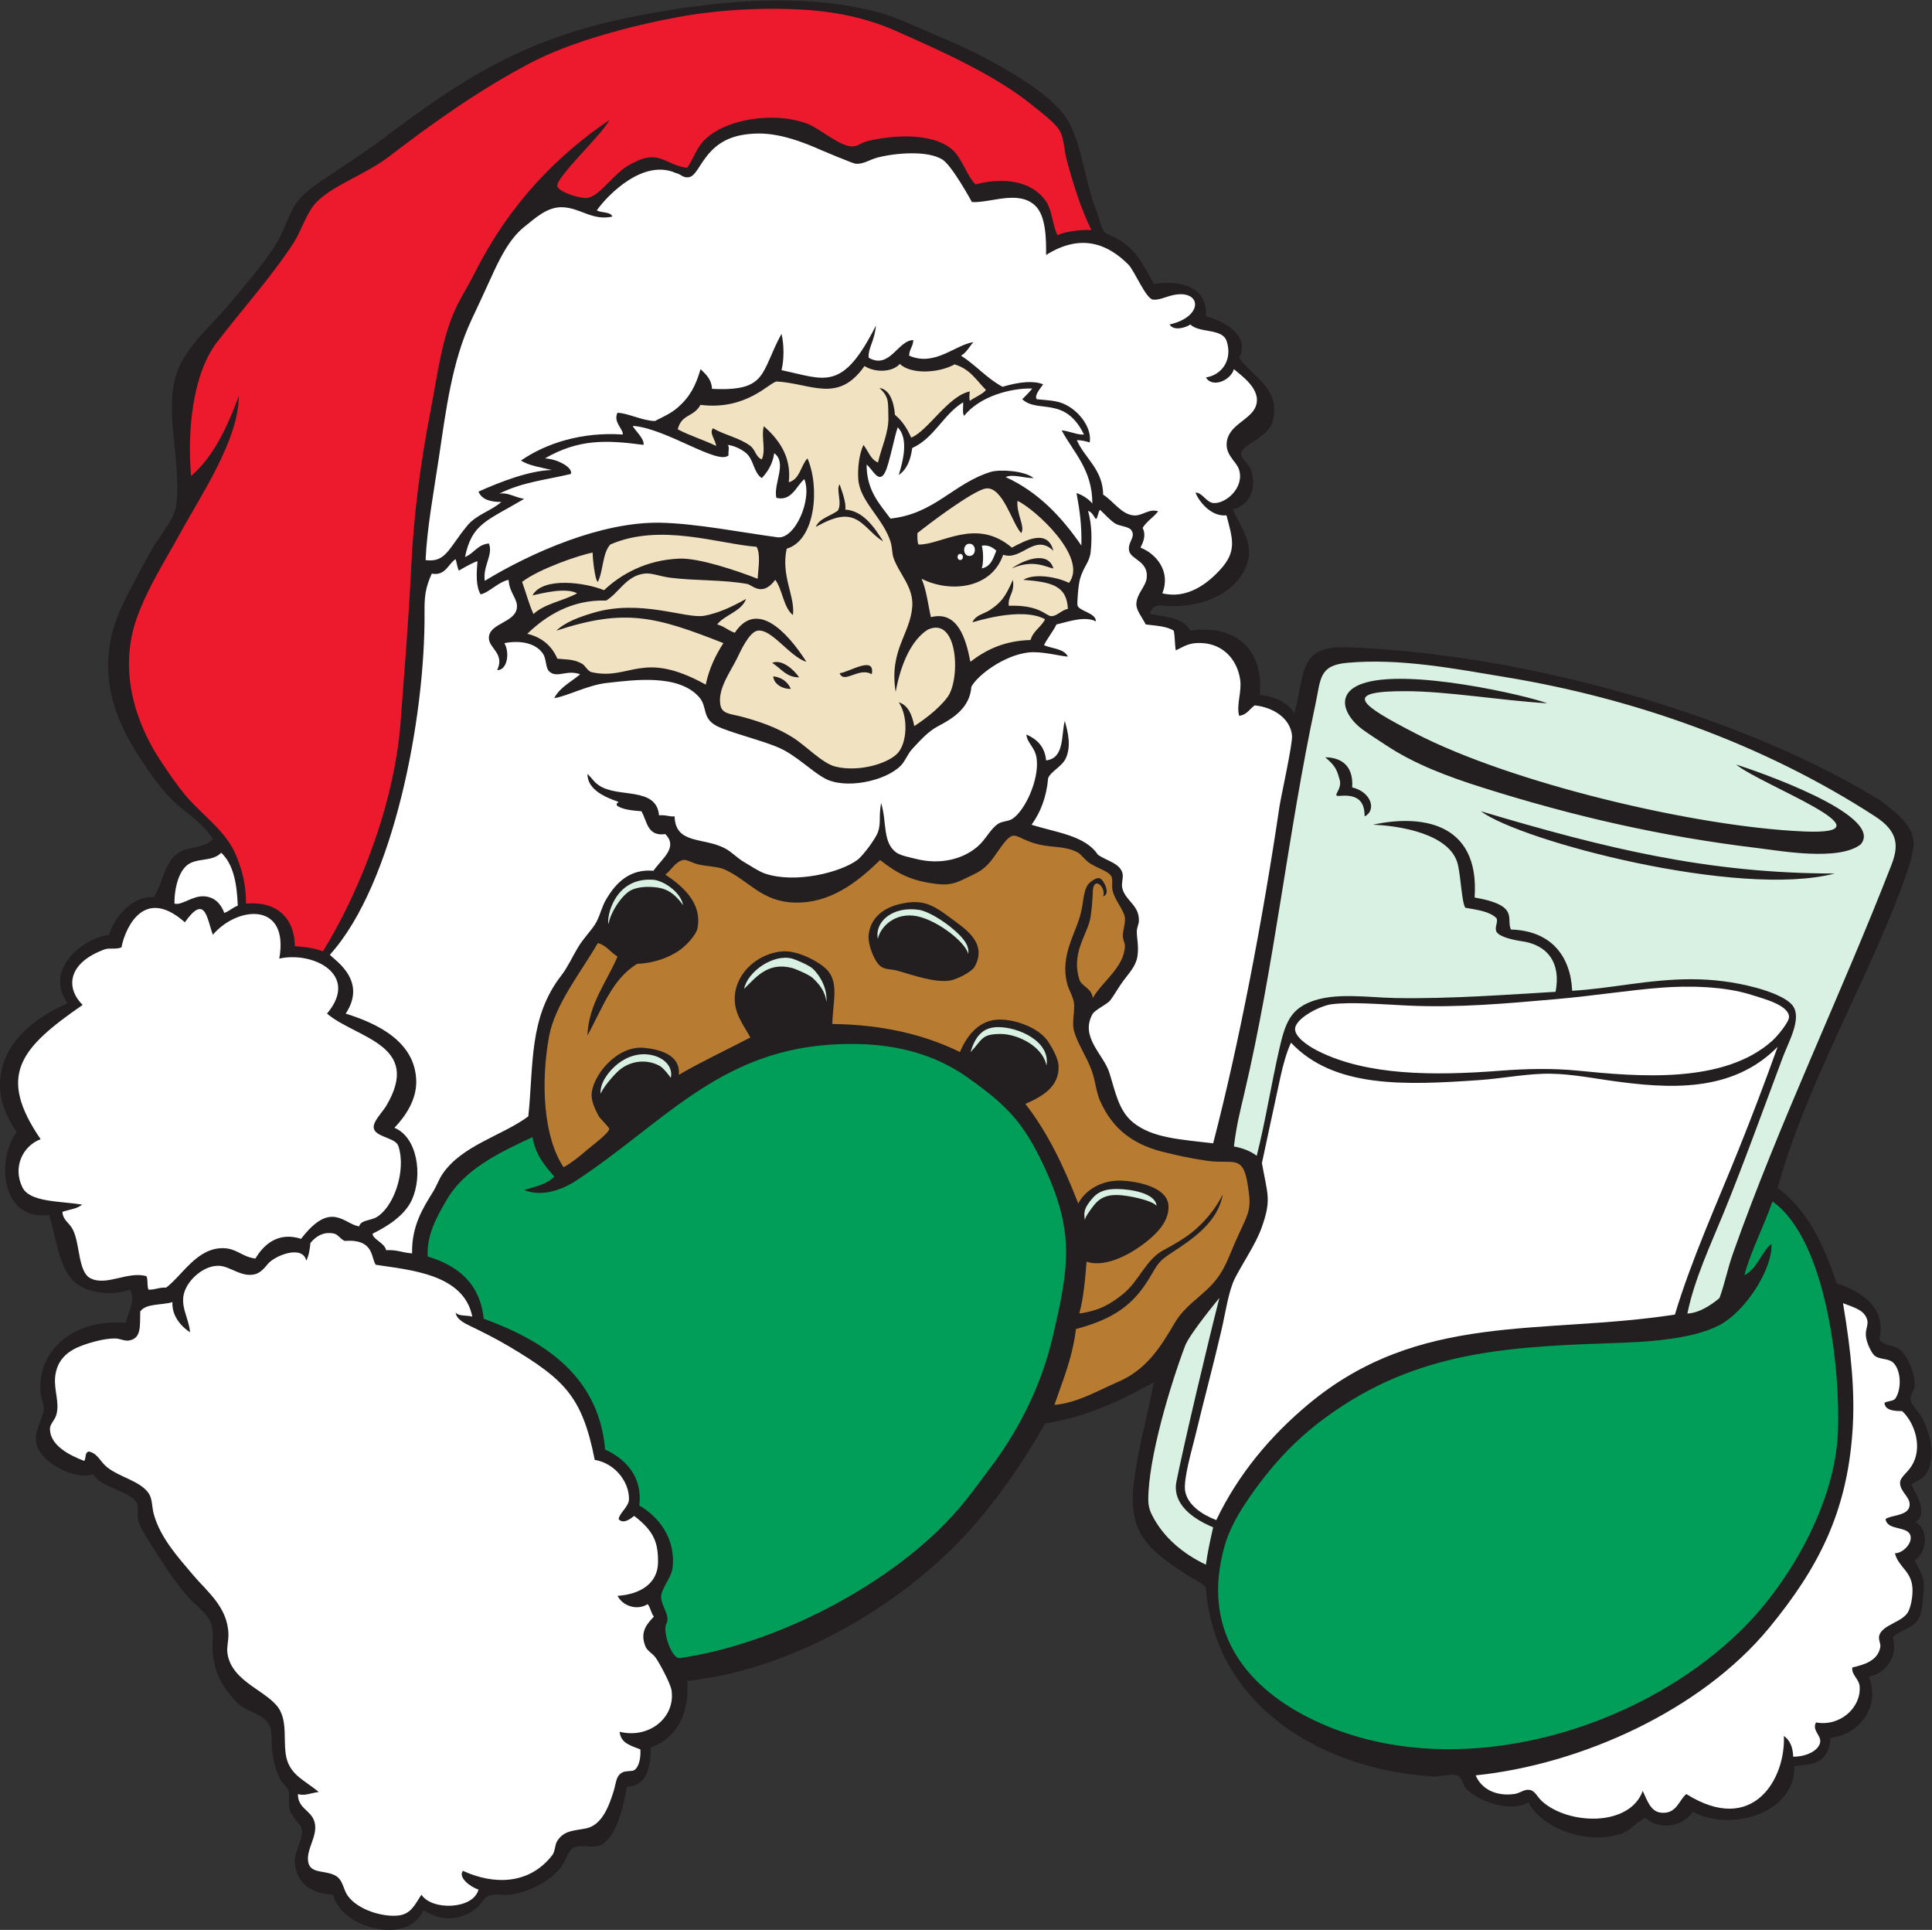 <?xml version="1.0" encoding="UTF-8" standalone="no"?>
<svg
   xmlns:dc="http://purl.org/dc/elements/1.1/"
   xmlns:cc="http://creativecommons.org/ns#"
   xmlns:rdf="http://www.w3.org/1999/02/22-rdf-syntax-ns#"
   xmlns:svg="http://www.w3.org/2000/svg"
   xmlns="http://www.w3.org/2000/svg"
   viewBox="0 0 734.253 733.333"
   height="733.333"
   width="734.253"
   xml:space="preserve"
   id="svg2"
   version="1.1"><rect x="0" y="0" width="734.253" height="733.333" fill="#333333" stroke="none"/><defs
     id="defs6" /><g
     transform="matrix(1.333,0,0,-1.333,0,733.333)"
     id="g10"><g
       transform="scale(0.1)"
       id="g12"><path
         id="path14"
         style="fill:#231f20;fill-opacity:1;fill-rule:evenodd;stroke:none"
         d="m 5488.27,1295.47 c 35.94,49.33 11.92,122.16 -5.93,159.76 -9.88,20.82 -33.73,41.89 -35.49,56.2 -1.6,13.06 11.13,28.15 11.83,38.46 2.28,33.56 -18.54,84.21 -41.41,103.55 -16.68,14.09 -46.94,10.86 -59.16,29.58 20.82,93.48 -52.4,137.05 -121.31,159.75 -36.92,110.01 -83.88,210 -168.62,272.18 78.08,286.49 252.21,583.49 355,860.89 14.51,39.13 34.88,97.21 32.54,127.21 -4.05,52.34 -63.23,92.14 -97.61,118.34 -404.7,247.64 -1026.65,418.95 -1523.59,434.89 -136.04,4.36 -113.29,-84.13 -144.96,-189.34 -15.56,33.12 -61.42,50.52 -97.63,53.26 11.58,136.1 -74.9,201.42 -198.21,183.41 -18.41,35.84 -68.82,39.65 -115.38,47.33 5.79,22.85 19.9,26.14 37.34,24.29 82.09,-8.68 190.21,18.07 231.87,99.97 37.2,73.09 -12.37,123.23 -32.54,174.55 47.63,9.75 70.9,61.62 50.3,115.37 -4.77,12.43 -29.14,30.66 -26.63,44.38 5.2,28.32 81.63,43.79 91.7,97.63 17.08,91.19 -58.51,117.92 -97.61,174.55 33.17,61.97 -41.64,104.57 -94.67,118.34 6.58,85.12 -76.03,103.69 -147.92,91.7 -44.53,79.51 -58.9,111.22 -138.81,145.34 -12.29,11.76 -14.89,36.21 -23.91,58.8 -38.43,96.18 -44.46,221.57 -100.6,286.96 -52.82,61.54 -146.9,115.16 -224.82,156.79 -40.27,21.52 -92.31,44.14 -142,65.09 -48.33,20.36 -97.72,44.98 -147.93,59.16 -227.89,64.37 -502.79,31.55 -715.93,-11.83 -296.47,-60.35 -471.04,-169.23 -704.09,-346.14 -36.51,-27.7 -81.82,-56.65 -124.258,-85.79 -43.406,-29.8 -91.488,-57.33 -118.34,-91.71 -23.484,-30.07 -33.429,-67.63 -50.293,-100.59 -31.926,-62.39 -96.66,-134.64 -142.008,-189.33 -51.621,-62.28 -119.476,-119 -147.918,-186.38 -46.097,-109.23 7.313,-254.69 -5.914,-384.59 -4.14,-40.64 -34.058,-75.77 -56.211,-109.46 -19.468,-29.62 -36.929,-63.76 -53.253,-94.68 -33.524,-63.47 -73.004,-130.66 -82.836,-212.99 -17.129,-143.57 49.433,-253.79 106.504,-337.27 27.667,-40.46 55.628,-77.45 88.761,-106.5 33.688,-29.55 74.008,-53.63 100.574,-97.64 -26.816,-27.96 -69.105,-19.25 -97.625,-38.45 -41.25,-27.78 -44.046,-84.32 -70.996,-127.21 -60.789,6.65 -114.129,-59.54 -127.218,-106.5 C 226.953,2824.1 126.617,2731.98 192.73,2641.55 103.277,2602.78 -7.812,2523.73 0.434,2396 3.438,2349.47 24.387,2307.61 47.766,2274.7 -11.137,2198.16 2.066,2019.5 139.477,2038.04 c 21.886,-60.27 25.48,-146.77 71.003,-189.35 34.016,-31.83 104.504,-43.51 159.754,-23.67 18.871,-29.83 -5.421,-64.2 -11.836,-94.66 -146.39,12.55 -254.097,-77.21 -242.585,-201.18 1.222,-13.25 9.507,-28.74 8.875,-44.38 -1.165,-28.32 -29.7,-62.25 -20.711,-100.57 10.734,-45.82 99.23,-103.16 162.711,-85.8 17.16,-36.12 109.398,-49.43 124.246,-82.84 4.941,-11.09 -1.317,-29.94 2.961,-47.34 5.886,-23.87 26.183,-52.42 41.421,-76.91 33.368,-53.57 62.516,-97.414 100.586,-141.992 18.477,-21.653 44.313,-39.035 59.164,-62.129 19.426,-30.215 8.231,-61.867 11.832,-100.598 2.18,-23.301 9.629,-53.144 20.715,-73.953 13.422,-25.207 40.41,-60.48 59.168,-73.957 26.231,-18.856 61.836,-23.191 79.875,-53.262 17.266,-28.761 -4.5,-74.719 29.59,-150.871 7.371,-16.48 23.141,-26.512 26.621,-38.453 4.004,-13.742 -1.722,-36.086 2.961,-53.266 6.344,-23.269 34.86,-43.445 35.496,-59.168 1.293,-31.66 -22.871,-59.98 -20.711,-91.718 4.02,-58.575 47.008,-88.594 109.469,-91.692 20.227,-93.609 211.328,-147.32 257.378,-44.39 60.9,-37.57 114.02,-24.707 153.84,8.883 14.05,11.848 18.33,27.258 32.54,32.539 21.04,7.824 43.99,0.199 62.13,2.969 53.18,8.11 111.35,37.989 142,76.914 17.1,21.723 22.4,53.528 41.42,59.16 27.35,8.098 51.55,-5.457 73.95,5.918 44.35,22.532 64.14,109.036 73.97,165.676 57.37,2.774 67.17,53.137 68.04,112.422 71.78,24.192 111.74,94.922 103.54,189.324 291.99,30.625 606.36,208.528 804,427.565 85.44,94.68 158.35,202.85 216.64,306.14 126.28,20.65 221.19,69.05 309.9,117.41 -18.41,-102.61 -43.68,-178.95 -56.84,-286.79 -17.2,-140.75 38.93,-189.07 152.25,-262.56 17.24,-11.18 49.54,-26.218 53.26,-35.503 24.17,-337.434 331.62,-520.144 647.88,-538.43 22.94,-1.328 52.89,9.25 68.04,2.961 15.79,-6.535 16.36,-27.746 26.64,-38.457 31.23,-32.566 120.52,-69.687 177.5,-38.468 33.36,-69.84 164.38,-124.481 266.25,-88.739 25.4,8.906 43.38,35.969 68.04,44.364 39.14,-37.735 109.99,-22.684 133.13,17.765 113.73,-60.515 295.46,-0.715 289.93,130.156 55.79,5.352 96.78,6.829 103.55,79.895 80.82,10.523 143.1,87.105 109.46,174.527 50.55,10.91 83.82,61.313 68.04,112.422 21.17,21.801 62.65,25.715 76.92,59.16 7.27,17.063 10.95,64.825 11.83,88.762 0.89,24.095 -16.76,52.105 -26.63,70.995 33.96,22.31 42.8,86.75 2.96,109.49 36.05,24.16 1.95,79.39 -11.83,106.49 12.46,12.48 29.73,14.65 38.46,26.62 v 0" /><path
         id="path16"
         style="fill:#ed192d;fill-opacity:1;fill-rule:evenodd;stroke:none"
         d="m 3111.73,4845.29 c -9.69,2.1 -69.14,-0.45 -96.69,-14.53 -16.8,35.88 -14.04,71.7 -35.51,100.59 -39.6,53.34 -116.34,65.92 -198.21,44.37 -27.47,28.09 -38.01,75.54 -68.03,100.59 -54.91,45.82 -160.82,41.21 -236.67,23.67 -24.75,-5.73 -30.2,-16.82 -48.63,-15.94 -35.98,1.71 -90.72,50.52 -122.95,63.27 -98.12,38.81 -240.44,14.25 -298.81,-47.33 -21.91,-23.11 -28.23,-50.45 -47.34,-76.92 -67.04,8.07 -78.75,59.46 -168.62,5.92 -43.39,-25.85 -80.6,-86.6 -115.38,-91.71 -19.2,-2.83 -79.9,15.61 -85.8,32.54 -8.11,23.3 132.33,152.3 147.92,189.34 -147.48,-100.88 -282.71,-235.23 -384.59,-437.85 -19.38,-38.55 -43.22,-74.39 -59.17,-112.42 -35.61,-84.93 -45.87,-175.85 -65.07,-275.13 -27.93,-144.32 -48.37,-290.76 -56.22,-455.59 -6.92,-145.25 -18.81,-286.84 -29.58,-431.93 -19.94,-268.65 -142.02,-529.55 -221.888,-656.77 -22.742,8.81 -50.215,12.9 -79.879,14.8 -0.601,74.66 -45.949,129.33 -139.043,121.29 -1.172,55.46 -8.941,87.3 -26.625,133.13 -28.468,73.78 -98.992,118.39 -147.918,177.5 -22.945,27.73 -46.207,61.93 -68.043,94.67 -65.214,97.79 -125.921,251.26 -68.05,411.22 30.804,85.05 77.8,157.27 121.3,236.68 61.676,112.59 167.868,268.4 168.625,393.46 -39.312,-104.54 -76.937,-176.23 -136.086,-227.8 -11.429,130.57 4.934,291.79 73.961,381.64 69.977,91.05 157.262,188.65 218.922,284 21.735,33.6 36.199,85.99 65.082,115.38 48.313,49.16 139.502,78.3 207.092,130.18 129.15,99.08 258.84,190.68 402.34,266.25 116.75,61.46 287.49,105.95 417.14,130.17 110.51,20.65 247.01,29.93 375.73,20.71 89.93,-6.45 175.34,-26.64 248.5,-59.17 123.89,-55.12 284.32,-125.57 390.49,-213 27.28,-22.45 68.27,-51.26 79.89,-76.93 10.37,-22.91 10.13,-52.14 17.75,-79.87 19.7,-71.83 38.81,-133.95 70.06,-198.48 v 0" /><path
         id="path18"
         style="fill:#f1e2c1;fill-opacity:1;fill-rule:evenodd;stroke:none"
         d="m 2810.92,4389.96 c -5.53,-10.26 -36.83,-23.83 -45.38,-31.07 -2.84,2.74 -1.69,20.7 -0.5,26.63 -61.42,-12.24 -120.36,-113.48 -167.13,-131.64 -12.18,27.26 -25.07,46.92 -46.34,65.08 -3.35,40.04 -16.41,72.84 -44.38,76.42 29.86,-26.67 24.04,-43.56 25.64,-82.34 1.82,-44.04 -20.97,-90.09 -29.58,-130.17 -21.23,9.35 -26.79,30.91 -41.43,50.29 -11.95,-25.66 -17.02,-64.2 -14.79,-97.62 4.25,-63.52 69.39,-109.33 91.71,-177.5 5.56,-16.95 3.95,-33.13 8.88,-47.34 15.74,-45.35 57.62,-82.53 53.25,-139.04 -6.13,-79.41 -66.21,-123.08 -47.33,-242.6 15.04,81.91 45.64,148.2 91.71,177.5 86.37,39.83 93.92,-141.01 56.21,-192.29 -27.76,-37.74 -75.57,-69.84 -94.67,-82.83 -6.54,30.94 -16.06,58.89 -44.38,68.04 28.3,-42.66 23.28,-116.26 -2.95,-144.96 -26.43,-28.91 -109.17,-55.14 -177.51,-38.46 -37.19,9.08 -83.54,58.96 -121.3,82.83 -43.41,27.46 -91.69,44.85 -144.95,59.18 -34.6,9.29 -57.93,7.44 -62.14,35.49 -6.79,45.36 27.88,90.87 47.34,130.17 9.05,18.28 34.19,76 59.17,79.88 39.99,6.21 91.18,-74.29 139.04,-88.75 -58.43,91.11 -143.09,175.06 -204.13,82.84 -18.7,5.95 -30.49,18.81 -50.29,23.66 21.61,27.69 69.21,36.6 82.44,72.68 -41.37,-22.93 -78.42,-40.41 -119.5,-48 -51.46,-9.52 -182.49,49.25 -317.95,7.87 -37.05,-11.33 -75.93,-24.43 -103.55,-50.3 196.25,64.45 283.21,40.43 476.31,-35.49 -22,-34.22 -40.59,-71.84 -50.3,-118.35 -181.99,100.89 -214.92,10.87 -325.42,35.5 -10.57,2.37 -18.64,18.98 -26.63,23.68 -23.86,14.03 -44.83,11.96 -71,14.78 -15.82,36.44 -43.75,60.78 -85.79,71 53.22,51.36 126.88,97.94 224.84,94.68 36.64,21.85 57.04,70.74 109.46,76.91 20.71,2.44 42.58,-7.84 73.96,-11.83 70.92,-9.03 148.48,-5.1 218.92,-17.75 13.63,-2.44 42.33,-38.58 79.88,11.83 21.26,-29.03 22.66,-77.93 50.29,-100.58 7.03,52.54 -34.77,111.93 -17.75,189.33 82.73,23.69 94.74,176.96 59.17,257.39 -19.54,-20.9 -21.25,-59.62 -53.25,-68.05 8.74,74.82 -30.91,124.18 -71,159.76 -8.41,-29.65 6.64,-67.13 -5.92,-94.67 -17.9,7.62 -17.69,27.17 -32.54,38.46 -30.11,22.88 -72.35,30.39 -106.5,50.29 -11.97,-12.58 7.14,-33.02 8.87,-50.29 -35.05,17.22 -75.35,29.18 -109.46,47.33 11.39,44.82 44.8,33.58 64.82,69.77 132.25,-16.74 197.57,65.62 217.71,66.58 98.52,-5.62 174.45,-63.78 249.99,44.11 28.67,-18.86 78.74,-18.68 100.59,5.93 30.95,-29.3 107.8,-27.57 156.41,-1.22 44.97,-14.19 59.67,-43.02 89.13,-72.75 z m -653.81,-447.32 c 11.52,-21.01 5.44,-56.08 2.96,-91.1 -57.82,22.66 -165.99,59.44 -222.6,57.44 -95.81,-3.36 -168.68,-45.82 -215.25,-89.99 -52.47,21.57 -173.97,39.29 -204.12,-14.79 29.65,6.29 94.6,23.43 127.21,5.91 -39.11,-22.03 -92.99,-29.29 -124.26,-59.17 -13.01,28.41 -21.47,61.37 -32.54,91.72 48.6,37.23 163.92,76.79 201.17,83.41 -0.24,-13.69 6.39,-79.48 14.79,-83.41 15.87,31.46 12.83,81.84 35.51,106.5 142,62.13 308.82,1.78 417.13,-6.52 z m 754.39,39.06 c 12.29,17.51 -14.39,55.94 -10.52,91.93 46.75,-21.18 203.38,-161.24 146.61,-233.93 -27.89,14.82 -95.39,29.64 -130.18,8.87 80.89,-6.64 123.9,-16.12 127.22,-82.83 -19.32,-3.83 -30.46,-20.85 -47.33,-20.71 -15.57,0.12 -32.1,32.62 -121.3,29.58 -2.84,29.07 17.48,35.57 11.83,73.96 -22.24,-50.03 -32.72,-63.59 -65.08,-85.79 -17,-11.65 -41,-13.73 -50.31,-35.5 0.41,-0.27 139.09,46.2 207.09,8.88 -11.06,-22.46 -34.01,-33.04 -41.39,-59.18 -75.78,-2.12 -127.51,-28.31 -171.6,-62.12 -12.09,64.28 -35.77,147.05 -112.42,127.21 -7.13,29.73 -12.62,77.74 -26.62,109.47 83.3,-41.73 200.29,-27.42 232.5,68.44 52.55,-18.34 89.65,62.73 143.2,11.43 -16.57,63.96 -79.4,29.45 -118.32,8.87 -102.36,87.4 -202.11,6.89 -266.26,8.88 -3.54,8.29 -3.25,20.41 -2.96,32.54 28.57,23.44 159.68,122.41 195.26,127.22 48.11,6.5 75.36,-101.15 100.58,-127.22 z m -26.62,-100.59 c 62.8,27.92 101.18,1.62 118.32,0 -16.25,54.59 -92.22,19.89 -118.32,0 z m -496.34,164.49 c -20.59,-15.34 -51.36,-20.99 -62.8,-46.15 27.03,14.23 60.2,32.21 91.71,28.5 41.98,-4.97 62.67,-47.35 100.58,-69.91 -25.26,40.84 -57.46,87.29 -108.05,90.72 3.19,17.72 -8.34,49.45 -16.2,71.99 -11.15,-14.44 8.56,-53.51 -5.24,-75.15 z m -187.05,-433.7 c 27.24,-17.66 40.2,-41.24 76.91,-41.42 -14.49,21.52 -49,52.86 -76.91,41.42 z m 192.29,-29.58 c 12.87,-31.96 55.02,18.81 91.72,-2.96 10.25,55.32 -63.3,6.07 -91.72,2.96 z m -139.04,-44.38 c -9.8,21.07 -27.27,32.88 -50.3,35.5 2.18,-24.8 31.13,-37.41 50.3,-35.5 v 0" /><path
         id="path20"
         style="fill:#ffffff;fill-opacity:1;fill-rule:evenodd;stroke:none"
         d="m 2943.06,4393.91 c -7.52,-9.89 -21.69,-23.86 -28.61,-30.57 44.62,-41.38 121.79,10.6 176.03,-100.59 -17.45,-1.98 -44.11,10.57 -63.62,11.83 33.71,-62.94 87.59,-111.83 87.48,-208.6 -11.49,14.36 -31.95,26.06 -45.11,29.76 9,-49.18 15.2,-90.01 13.86,-149.53 -55.95,81.13 -121.94,152.2 -215.97,195.25 22.09,9.38 50.1,-3.07 79.87,-2.96 -24.93,21.08 -96.4,25.59 -122.01,17.73 -106.97,-32.81 -159.83,-119.73 -286.24,-133.11 -31.56,42.39 -67.92,80 -68.04,153.84 16.91,-12.04 35.06,-58.4 53.25,-20.71 11.65,24.13 26.11,100.41 35.51,127.21 31.33,-32.62 15.88,-93.73 2.95,-136.08 24.23,16.98 33.61,43.3 38.46,76.91 63.19,28.52 88.05,95.37 144.96,130.17 1.2,-12.61 -2.86,-30.48 2.96,-38.45 45.07,56.17 133.17,79.38 194.27,77.9 z M 677.906,2919.63 c -14.57,-5.15 -23.988,-15.45 -38.465,-20.71 -9.718,26.72 -28.031,45.04 -56.211,47.34 -34.339,2.8 -64.57,-26.73 -85.785,-20.71 -0.734,33.66 7.852,82.59 32.539,106.5 27.184,26.33 74.293,10.62 100.59,38.46 34.399,-31.67 45.117,-87.03 47.332,-150.88 z M 3136.23,4048.02 c 9.04,-7.81 30.63,-32.04 44.48,-39.69 12.76,-7.04 37.14,-7.93 44.37,-17.76 14.85,-20.15 -10.93,-33.95 -5.91,-59.16 5.01,-25.16 55.09,-29.21 50.29,-76.92 -2.56,-25.4 -28.19,-44.35 -29.58,-73.96 -0.9,-18.93 15.46,-36.89 26.62,-59.17 25.39,-3.64 57.69,-3.92 79.88,-17.75 3.69,-16.19 2.87,-40.99 5.92,-56.21 26.02,12.38 38.68,23.26 76.92,20.72 59.43,-3.98 98.1,-47.81 106.49,-103.55 5.36,-35.49 -11.1,-70.75 -2.94,-103.55 22.33,2.32 29.94,19.37 44.38,29.59 54.64,-5.54 101.78,-37.9 106.49,-85.81 2.28,-23.16 -31.69,-175.41 -35.5,-201.16 -47.66,-321.86 -115.04,-675.79 -189.34,-961.47 -96.59,11.56 -172.98,15.17 -227.79,59.16 -41.62,33.39 -50.74,86.88 -68.05,142.01 -16.48,52.48 -84.89,101.8 -47.82,167.71 6.43,11.44 41.87,27.61 50.78,39.37 11.42,15.1 22.92,36.03 35.5,53.26 17.58,24.05 36.95,43.03 41.41,70.99 4.58,28.63 -1.7,51.08 -1.66,71.01 0.01,11.62 5.56,21.08 5.91,29.57 1.92,46.78 -38.47,57.23 -47.33,94.67 -3.5,14.71 4.53,31.21 0,44.38 -9.28,27.01 -43.21,32.69 -69.33,50.3 -36.32,55.4 -119.85,63.57 -189.33,85.79 25.21,34.94 42.47,77.82 47.32,133.13 8.25,19.52 39.53,32.71 50.29,56.21 14.84,32.36 7.83,70.35 -2.95,106.5 -10.5,-40.84 -0.47,-106.7 -53.25,-112.42 -3.55,39.84 -26.41,60.37 -56.21,73.96 2.08,-26.14 25.76,-35.58 29.58,-71.01 6.33,-58.65 -32.39,-143.66 -68.04,-168.62 -12.44,-8.71 -29.12,-6.87 -41.42,-14.79 -23.23,-14.96 -34.89,-44.11 -59.16,-65.08 -42.4,-36.65 -106.82,-52.42 -174.54,-35.51 -17.53,4.38 -43.58,9.18 -56.21,17.75 -41.14,27.93 -27.42,88.29 -44.39,142.01 -7.16,-40.97 0.18,-56.64 -8.86,-82.84 -6.36,-18.41 -42.43,-67.49 -59.17,-79.88 -48.53,-35.88 -177.59,-67.79 -263.3,-38.46 -16.99,5.82 -38.45,20.55 -59.17,32.55 -19.02,11.01 -35.36,28.75 -53.25,38.46 -61.4,33.29 -142.67,10.63 -144.96,91.71 -16.7,-0.92 -26.31,5.24 -44.38,2.96 -7.38,83.66 -118.48,48.31 -171.59,85.79 -16.55,11.68 -15.94,16.59 -32.54,32.54 -0.16,-44.55 48.49,-65.9 88.75,-79.88 -3.73,-3.95 -8.89,-5.81 -2.96,-11.83 17.09,-10.53 42.52,-12.7 68.04,-14.8 16.56,-27.82 16.12,-72.63 68.05,-65.08 38.23,-38.25 -10.6,-70.77 -33.61,-104.55 -67.63,5.84 -107.3,-34.28 -135.02,-81.83 -12.48,-21.39 -13.94,-35.82 -26.62,-62.13 -10.29,-21.31 -35.84,-44.92 -53.26,-73.96 -16.12,-26.85 -30.54,-58.37 -47.33,-79.86 -93.93,-120.45 -79.04,-255.68 -94.68,-402.35 -74.2,-55.4 -189.98,-82.26 -245.54,-165.67 -9.08,-13.64 -15.79,-32.73 -26.62,-50.3 -27.76,-45.02 -60.71,-95.65 -59.17,-174.56 -29.65,1.93 -40.9,10.68 -74.06,9.07 -3.14,20.01 -39.93,32.13 -38.36,47.17 38.71,19.15 91.57,50.35 112.42,97.61 30.82,69.87 14.69,177.36 -50.29,204.13 31.36,32.78 63.19,79.71 62.12,133.14 -2.24,112.23 -110.54,164.16 -201.168,192.29 68.338,102.34 -49.668,162.76 -44.383,168.63 180.631,200.29 271.661,674.75 269.211,976.27 -0.33,42.37 1.86,68.23 20.72,109.46 39.5,-7.93 47.7,29.81 68.04,41.03 2.87,-9.21 6.01,-29.32 9.38,-32.49 0,0 33.41,20.52 52.75,26.96 -2.65,-34.48 -5.2,-70.27 8.88,-94.67 24.1,4.76 48.38,34.27 79.87,41.42 2.2,-38.28 26.69,-53.67 23.66,-79.88 -4.96,-42.99 -79.67,-43.42 -79.87,-85.79 -0.13,-29.72 46.12,-44.38 23.66,-91.71 27.92,-1.05 37.02,47.42 20.71,76.93 45.91,8.76 89.2,-0.03 109.47,-29.6 11.91,-17.36 6.03,-42.57 20.7,-53.25 22.83,-16.59 46.69,7.69 85.8,-5.91 -25.53,-21.81 -57.88,-36.8 -73.97,-68.05 38.68,6.02 95.02,37.15 149.85,43.25 78.78,8.77 204.16,26.1 263.22,-40.26 24.69,-27.75 6.69,-60.18 50.99,-82.75 35.22,-17.92 133.02,-41.89 177.92,-62.24 48.79,-22.11 87.23,-62.88 128.05,-86.12 57.85,-32.94 173.97,-9.19 218.09,35.83 12.85,13.11 19.6,33.52 32.54,47.34 22.84,24.42 45,49.97 73.97,65.08 43.35,22.6 90.52,52.91 94.66,112.42 17.29,32.41 92.84,89.77 162.71,97.62 38.26,4.31 90.2,-10.59 112.42,-11.83 -10.69,22.84 -44.61,22.45 -68.06,32.55 10.25,21.31 25.27,37.85 35.52,59.16 37.66,9.11 80.74,24.36 112.4,8.88 0.43,24.67 -49.33,28.89 -52.54,46.17 -1.24,6.68 2.25,57.43 7.54,75.66 10.11,34.81 26.89,46.48 30.06,75.47 4.08,37.46 3.49,78.53 -7.32,117.51 13.45,-3.25 19.74,-23.7 22.76,-22.88 5.15,2.75 5.48,19.9 11.24,25.85 z m -1332.06,239.29 c 94.21,-6.2 244.01,-113.61 273.06,-83.72 -1.85,8.99 3.79,25.48 -2.96,29.57 17.41,-1.8 39.4,-11.64 53.25,-23.66 21.86,-18.97 20.87,-55.39 44.38,-71 17.25,18.25 30.88,40.12 35.5,71 37.58,-27.93 -2.64,-85.66 5.92,-127.21 43.64,-11.08 56.84,33.87 79.88,53.25 23.4,-57.44 -26.87,-173.1 -76.93,-165.66 -98.2,12.91 -232.21,39.61 -334.29,41.41 -165.55,2.91 -363.16,-82.58 -499.97,-165.67 -5.67,43.11 25.01,74.83 11.83,106.5 -32.59,-2.92 -42.4,-28.6 -68.04,-38.46 19.72,95.59 61.52,102.2 168.63,165.68 -25.95,3.84 -46.51,19.23 -71.01,14.79 66.46,33.39 134.21,39.35 204.14,56.2 6.46,18.38 -37.52,42.44 -73.97,44.38 96.14,55.43 174.67,52.74 281.05,38.45 3.87,17.67 -27.16,43.65 -30.47,54.15 v 0" /><path
         id="path22"
         style="fill:#ffffff;fill-opacity:1;fill-rule:evenodd;stroke:none"
         d="m 2840.49,3931.41 c -8.64,-21.92 -15.63,-45.5 -41.42,-50.3 4.32,11.8 5.7,42.8 0.21,64.53 14.86,3.35 30.1,-3.09 41.21,-14.23 z m -102.79,-9.02 c 10.15,0 10.15,-17.39 0,-17.39 -10.15,0 -10.15,17.39 0,17.39 z m 26.43,28.95 c 20.3,0 20.3,-34.8 0,-34.8 -20.3,0 -20.3,34.8 0,34.8 v 0" /><path
         id="path24"
         style="fill:#b77b32;fill-opacity:1;fill-rule:evenodd;stroke:none"
         d="m 3115.63,2656.33 c -3.44,29.6 -32.06,32.52 -38.47,53.25 -22.25,71.96 17.89,121.35 29.74,166.71 5.17,19.8 8.12,61.82 8.85,84.16 1.5,45.47 38.73,11.95 29.46,-14.19 16.2,5.43 9.46,24.83 3.77,35.94 -10.61,20.79 -20.15,19.87 -39.18,5.53 -22.99,-17.35 -18.82,-55.73 -29.67,-94.72 -15.98,-57.36 -56.45,-115.87 -38.46,-192.3 5.53,-23.53 19.35,-40.91 20.71,-62.12 1.71,-26.73 -7.11,-51.25 0,-76.93 9.78,-35.37 35.46,-71.64 50.29,-112.41 10.51,-28.91 12.31,-60.23 23.66,-85.79 36.44,-82.09 96.85,-128.34 194.94,-149.31 18.46,-5.05 64.56,-15.03 109.27,-21.59 72.82,-10.68 102.01,18.96 115.88,-62.83 12.85,-75.38 5.96,-80.34 -26.61,-150.87 -28.07,-60.7 -36.05,-100.35 -79.89,-144.97 -33.01,-33.58 -74.18,-58.49 -100.57,-103.53 -41.71,-71.11 -81.83,-134.39 -162.73,-168.63 -50.98,-21.6 -114.66,-59.94 -180.46,-65.09 21.03,61.82 51.73,133.16 61.44,216.17 110.11,29.42 166.06,70.47 213.17,151.5 19.41,33.38 24.5,43.03 57.36,64.42 63.6,41.41 134.51,89.22 147.96,167.73 -19.23,-40.02 -54.15,-82.06 -89.44,-109.48 -23.22,-18.03 -49.65,-33.33 -79.85,-49.53 -50.74,-27.22 -69.35,-88.43 -115.38,-125.15 -34.32,-27.38 -65.81,-47.02 -124.26,-55.32 12.15,44.07 16.53,95.88 20.72,147.91 57.19,-19.5 135.38,26.57 178.89,63.54 28.39,24.12 55.09,54.53 54.82,93.27 -0.37,51.21 -75.03,70.45 -130.17,73.96 -59.45,3.78 -107.95,-27 -127.21,-65.09 -40.55,104.41 -87.08,202.86 -150.88,284.01 46.44,20.37 97.88,47.9 94.67,109.46 -1.07,20.28 -17.23,49.22 -29.59,68.04 -27.76,42.28 -103.75,67.6 -150.87,62.13 -48.74,-5.66 -81.38,-45.4 -100.58,-91.71 -99.44,48.48 -217.66,78.18 -363.89,79.88 0.66,56.71 18.98,113 -11.83,150.87 -18.65,22.93 -84.24,59.57 -130.17,56.21 -64.03,-4.68 -130.47,-54.9 -136.09,-127.2 -3.77,-48.67 25.92,-84.39 44.38,-118.33 -68.01,-35.55 -138.68,-68.43 -204.13,-106.52 5.88,56.64 -53.34,72.28 -97.63,76.93 -78.93,8.28 -148.83,-79.83 -150.88,-133.13 -0.81,-21.16 13.05,-48.8 20.71,-62.13 3.39,-5.9 29.54,-31.56 29.58,-35.49 0.12,-11.75 -50.47,-49.03 -62.12,-59.2 -25.93,-22.59 -48.69,-39.94 -68.04,-50.27 -57.51,85.68 -65.63,240.61 -41.42,372.76 16.78,91.67 92.82,185.63 139.04,266.25 24.97,-6.59 36.2,-26.92 56.21,-38.46 -30.23,-71.37 -82.81,-136.06 -85.79,-224.83 41.4,73.98 69.66,161.08 142,204.12 44.39,1.37 90.28,16.33 124.26,41.42 18.83,13.92 44.05,42.68 47.33,59.17 14.86,74.61 -45.55,122.89 -91.71,153.84 14.52,8.95 27.6,36.04 50.3,41.41 10.21,2.42 25.15,-7.64 41.41,-11.83 25.89,-6.68 58.88,-6.63 76.92,-14.79 70.73,-32.01 105.56,-92.58 201.17,-94.67 98.86,-2.16 175.34,55.22 242.59,121.29 51.21,-40.23 90.15,-59.37 159.76,-68.04 49.36,-6.15 65.06,7.56 106.49,26.63 35.59,16.38 50.05,37.73 71,68.04 49.6,71.71 40.48,35.43 115.38,17.75 41.09,-9.7 76.8,-3.7 112.42,-23.67 8.06,-4.52 19.24,-20.84 32.55,-29.59 25.13,-16.53 54.51,-22.67 62.12,-38.45 4.59,-9.52 0.08,-24.92 2.96,-38.45 6.44,-30.37 33.49,-56.92 35.5,-79.89 1.45,-16.49 -6.84,-36.55 -5.92,-53.25 0.44,-8.01 6.28,-19.45 5.92,-26.62 -2.98,-61.43 -64.44,-100.08 -91.71,-147.93 z m -639.01,180.47 c -3.03,-28.58 16.31,-75.3 32.54,-88.75 14.59,-12.09 27.29,-7.41 53.25,-14.8 37.36,-10.62 106.25,-35.01 147.92,-26.62 20.59,4.14 60.11,24.6 68.04,38.45 40.04,69.98 -32.8,112.63 -67.23,138.69 -52.75,39.93 -82.12,55.8 -146.98,40.23 -43.72,-10.52 -82.3,-37.75 -87.54,-87.2 v 0" /><path
         id="path26"
         style="fill:#d9f1e2;fill-opacity:1;fill-rule:evenodd;stroke:none"
         d="m 1863.18,2993.42 c 27.29,-2.12 77.62,-34.16 84.39,-72.47 -30.13,42.28 -56.09,49.48 -84.86,51.71 -24.7,1.93 -44.39,-0.85 -59.93,-7.23 -29.03,-11.91 -63.39,-67.04 -67.8,-98.24 -6.54,16.04 15.2,135.03 128.2,126.23 z m 1229.79,-969.73 c -2.44,15.55 -3.15,28.25 9.3,45.96 19.35,27.47 35.84,43.16 85.8,42.3 31.77,-0.56 106.33,-10.32 109.4,-47.91 -13.11,16.17 -82.67,30.35 -111.84,30.87 -49.97,0.86 -64.01,-24.61 -83.36,-52.07 -4.91,-7 -7.79,-13.22 -9.3,-19.15 z m -326.08,478.17 c 13.56,44.19 33.72,71.19 78,71.6 58.42,0.54 150.83,-40.53 138.66,-109.83 -9.9,54.55 -81.62,90.78 -132.17,90.32 -53.7,-0.49 -49.92,-15.25 -84.49,-52.09 z m -264.02,323.33 c -9.94,48.12 41.38,93.97 117.19,82.57 25.39,-3.82 69.05,-30.17 100.37,-57.51 24.6,-21.47 43.96,-43.4 40.08,-68.32 -6.98,32.88 -86.37,95.28 -145.31,107.54 -60.77,12.64 -104.5,-27.73 -112.33,-64.28 z m -244.78,-56.32 c 10.59,-2.76 48.79,-19.15 58.61,-28.26 23.35,-21.63 42.85,-59.83 39.35,-95.64 -2.64,30.38 -21.47,52.29 -39.35,68.84 -9.82,9.11 -48.02,25.5 -58.61,28.25 -69.73,18.22 -103.8,-27.91 -136.66,-59.53 10.57,50.32 83.84,100.14 136.66,86.34 z M 1712.4,2383.65 c -2.71,29.61 22.2,64.08 49.18,85.28 27.8,21.84 63.07,32.85 99.24,24.21 34.61,-8.26 58.43,-34.05 51.68,-64.35 0,0 -19.07,27.47 -32.52,34.65 -40.1,21.38 -88.8,12.65 -119.59,-17.28 -18.83,-18.3 -41.31,-46.39 -47.99,-62.51 v 0" /><path
         id="path28"
         style="fill:#d9f1e2;fill-opacity:1;fill-rule:evenodd;stroke:none"
         d="m 3476.55,1801.36 c -34.96,-136.33 -100.94,-416.06 -122.53,-523.76 -10.14,-50.55 25.54,-96.96 104.78,-130.05 -7.83,-34.58 -15.62,-69.18 -20.7,-106.5 -64.29,30.76 -121.12,76.92 -153.85,142.01 -7.56,15.03 -10.42,29.19 -10.41,43.13 0.04,119.46 63.11,327.58 105.09,439.08 12.68,33.69 97.62,136.09 97.62,136.09 z m 1334.25,-44.38 c 20.25,98.44 66.35,195.97 103.54,286.97 56.92,139.27 112.57,294.01 168.63,443.76 16.42,43.84 53.7,108.25 29.58,144.96 -16.69,25.42 -74.31,44.69 -106.5,53.26 -127.58,33.95 -234.62,26.92 -363.01,9.3 -56.11,-7.69 -110.03,-15.33 -160.63,-18.18 -4.47,98.16 -59.44,171.33 -174.55,174.54 -14.87,30.56 26.35,68.82 -103.63,91.36 15.29,219.34 -159.79,236.25 -289.84,207.44 70.36,-2.36 222.5,-24.2 242.5,-115.1 8.36,-37.97 10.84,-106.31 20.81,-121.58 33.43,-6 68.87,-10 88.75,-29.58 5.93,-10.72 -6.26,-25.58 0,-38.45 7.47,-15.36 50.36,-24.35 71.53,-27.27 74.19,-10.23 113.19,-61.64 97.1,-144.33 -128.63,-7.28 -296.69,-20.6 -455.6,-17.75 -81.23,1.47 -174.62,17.34 -245.54,-11.83 -55.1,-22.65 -69.85,-60.83 -85.8,-130.16 -23.67,-102.76 -39.98,-208.4 -65.09,-307.68 -17.32,13.25 -39.33,21.81 -65.08,26.63 7.71,61.94 16.98,97.32 29.58,150.87 86.55,367.73 124.38,743.14 203.06,1110.5 15.19,70.96 9.5,109.91 89.82,117.24 151.32,13.8 307.12,-16.83 455.59,-41.42 356.8,-59.06 726.38,-186.34 1050.24,-396.42 68.41,-44.38 66.45,-86.76 45.9,-139.55 -144.17,-370.36 -318.77,-731.74 -451.2,-1105.96 -15.8,-44.66 -23.15,-85.12 -38.46,-127.19 0,0 -47.57,-43.14 -91.7,-44.38 z M 3884.34,3422.2 c 21.26,-15.57 46.13,-31.04 65.55,-44.01 82.69,-55.21 179.13,-90.92 275.14,-121.3 263.95,-83.48 514.01,-140.19 784.68,-172.86 67.71,-8.17 231.75,-38.11 295.15,10.15 72.55,84.28 -308.65,213.32 -355.02,227.8 71.66,-58.91 461.32,-202.4 192.91,-190.77 -313.58,13.59 -835.11,138.85 -1107.05,279.51 -156.31,80.85 -214.03,120.96 -27.95,120.39 120.15,-0.38 263.47,-25.66 403.66,-34.59 -53.68,20.98 -400.66,102.58 -529.12,55.39 -78.91,-28.98 -46.31,-94.28 2.05,-129.71 z m -106.04,-79.51 c 28.91,-24.51 33.34,-35.27 41.43,-65.09 7.57,-27.92 -25.22,-47.33 -0.24,-44.94 61.7,5.88 70.76,-25.81 71.24,-58.6 33.41,16.42 21.01,68.97 -35.5,82.83 3.47,53.85 -22.41,84.88 -76.93,85.8 z m 1452.59,-331.35 c -360.55,0.12 -652.32,71.25 -1008.83,177.5 112.85,-84.64 734.91,-249.04 1008.83,-177.5 v 0" /><path
         id="path30"
         style="fill:#ffffff;fill-opacity:1;fill-rule:evenodd;stroke:none"
         d="m 5254.56,1786.56 c 32.86,-12.85 58.23,-18.85 68.04,-44.36 6.13,-15.96 -4.05,-27.41 -2.97,-47.34 1.09,-19.84 15.93,-51.63 26.63,-59.18 13.91,-9.79 37.89,-6.72 50.3,-17.74 23.53,-20.92 25.37,-73.17 8.87,-100.58 -4.74,-11.05 -22.88,-8.68 -32.54,-14.8 0.83,-24.04 34.58,-23.49 50.29,-23.67 36.26,-33.68 59.83,-105.18 26.63,-156.79 -13.81,-21.47 -32.22,-31.4 -32.54,-47.34 -0.54,-27.19 32.59,-42.03 26.62,-68.04 -6.16,-26.9 -51.35,-23.69 -68.04,-35.5 4.45,-34.24 63.41,-18.69 71,-47.33 5.94,-22.41 -22.1,-50.49 -44.37,-50.3 11.74,-43.31 50.23,-50.24 50.29,-106.512 0.02,-13.445 -2.8,-40.933 -11.83,-59.156 -15.21,-30.676 -73.4,-37.484 -82.83,-68.039 -3.65,-11.778 4.27,-23.738 2.94,-32.559 -6.03,-40.176 -47.39,-51.926 -79.88,-59.16 -3.32,-20.625 18.81,-32.312 20.72,-53.242 5.5,-60.43 -55.41,-116.359 -124.25,-103.543 -12.24,-22.59 14.92,-36.606 11.82,-56.234 -3.86,-24.559 -40.62,-41.661 -76.91,-41.407 -0.83,27.766 -9.78,47.414 -26.63,59.172 5.73,-118.64 -85.67,-286.34 -278.08,-165.683 -21.08,-16.895 -27.34,-57.024 -70.99,-53.235 -30.69,2.656 -39.69,33.535 -53.26,62.133 -38.04,-103.559 -212.95,-96.547 -286.98,-29.602 -14.72,13.321 -19.75,30.071 -35.48,32.559 -16.33,2.566 -26.77,-9.57 -44.39,-11.855 -53.05,-6.844 -93.5,15.031 -109.47,53.261 301.73,31.2 643.59,186.114 836.55,420.34 142.51,172.992 221.45,331.112 237.6,557.932 7.97,112.03 -3.05,225.73 -26.86,367.8 z M 2982.5,4774.55 c 100.68,63.24 176.79,30.47 234.69,-27.43 16.98,-16.98 49.96,-97.78 70.02,-99.78 15.7,-1.55 31.19,5.5 47.15,10.2 90.21,26.53 103.74,-57.52 0.18,-81.2 11.83,-19.15 45.07,-9.47 59.18,0 26.6,-25.36 91.17,-9.96 103.54,-47.34 17.7,-53.5 -13.97,-96.88 -59.16,-103.54 17.41,-30.38 69.96,-9.94 79.87,23.67 17.78,-16.36 81.2,-57.34 62.12,-106.5 -15.4,-39.72 -80.73,-52.67 -82.83,-106.5 -1.33,-34.26 28.62,-50.86 35.51,-73.97 15.63,-52.54 -40.13,-98.37 -73.97,-94.66 -19.6,2.15 -31.46,30.44 -50.29,29.58 8.17,-22.42 42.99,-69.53 88.24,-64.75 17.81,-67.79 30.31,-101.82 -17.24,-154.17 -37.47,-41.26 -95.49,-85.34 -165.67,-68.05 24.92,61.31 -16.54,112.21 -62.13,130.17 8.15,17.03 16.49,35.39 5.92,56.21 11.65,18.93 31.03,30.11 44.38,47.34 -25.72,8.5 -45.19,-13.03 -68.03,-11.83 -36.6,1.89 -61.13,42.77 -88.77,59.16 -0.66,72.32 -53.08,104.22 -74.94,155.32 12.32,0.49 27.68,-3.37 36.48,-6.41 7.34,39.32 -28.87,91.92 -76.93,111.43 -22.39,9.1 -53.97,9.55 -73.95,11.84 -7.67,10.21 8.99,29.54 18.24,42.4 -25.72,10.6 -63.62,8.35 -115.87,-6.9 -44.91,24.11 -76.16,61.89 -118.32,88.75 16.07,8.57 23.38,25.93 35.49,38.46 -52.09,-7.28 -110.25,-70.69 -183.42,-38.46 0.4,18.34 11.44,26.04 11.83,44.37 -43.78,-0.2 -67.18,-85.07 -127.2,-50.28 -1.94,28.52 16.43,45.42 20.7,91.7 -96.24,-191.04 -145.42,-153.09 -269.21,-127.21 7.32,29.31 7.71,71.13 0,103.55 -60.67,-111.03 -38.83,-164.7 -198.22,-156.8 -1.33,28.24 -17.76,41.41 -32.53,56.21 -14.02,-47.71 -30.19,-78.85 -65.09,-109.46 -19.56,-17.15 -44.63,-27.83 -65.08,-38.46 -35.3,0.67 -74.42,21.74 -106.51,23.67 -13.79,-26.05 17.33,-47.2 14.8,-62.13 -117.71,7.96 -219.12,-25.23 -289.93,-73.96 18.49,-14.06 61.42,-20.9 87.72,-27.15 -64.13,-1.73 -146.36,-33.54 -209.02,-61.6 8.97,-22.59 33.5,-29.62 65.1,-29.59 -30.44,-26.49 -70.87,-35.44 -97.63,-68.04 -52.38,-63.78 -60.95,-105.63 -118.34,-97.63 3.85,90.53 23.03,192.33 38.46,295.85 19.73,132.45 37.06,270.62 91.71,387.55 19.08,40.82 38.54,82.11 56.21,121.29 24.56,54.46 52.33,111.14 94.67,144.96 32.19,25.74 66.27,57.93 109.46,56.21 51.37,-2.05 85.36,-39.37 142.01,-26.62 -5.81,14.9 -31.76,9.66 -44.38,17.74 31.45,44.69 132.97,147.55 224.83,106.51 16.16,-3.25 20.33,-15.18 38.46,-11.84 32.79,6.05 41.42,103.55 156.24,121.07 58.11,8.86 118.02,1.64 221.59,-44.63 9.01,-4.02 88.59,-37.1 95.52,-37.97 22.83,-2.89 39.32,11.14 65.09,17.74 48.7,12.5 140.68,20.74 183.41,-5.91 27.98,-17.45 84.36,-121.32 84.36,-121.32 53.71,-2.84 130.79,34.38 178.94,-8.85 32.62,-29.32 32.66,-96.07 32.54,-142.01 z M 527.027,2872.3 c 58.594,82.58 62.629,10.61 79.871,-35.5 71.008,82.83 218.274,94.49 189.348,-68.04 95.602,21.54 230.134,-45.09 136.082,-156.8 83.202,-70.6 273.182,-88.01 168.632,-263.3 -10.17,-17.03 -37.69,-43.95 -35.5,-62.13 3.04,-25.24 55.91,-27.94 68.04,-47.33 5.25,-8.38 8.08,-28.69 8.88,-38.46 5.12,-62.97 -24.7,-141.79 -68.04,-168.63 -17.37,-10.75 -45.43,-7.68 -50.3,-26.62 -43.173,5.9 -79.688,76.26 -165.673,-35.5 -65.824,21.05 -106.863,-16.94 -130.164,-56.21 -39.062,5.07 -53.098,28.99 -91.711,29.58 -75.008,1.14 -115.754,-76.83 -162.715,-112.42 -19.839,1.1 -31.136,-6.35 -50.297,-5.92 -4.89,9.9 -1.023,28.57 -5.917,38.48 -53.5,15.13 -113.618,-29.38 -159.75,-5.93 -35.629,18.11 -29.102,97.64 -50.293,139.04 -10.161,19.85 -28.047,25.9 -29.586,50.3 19.109,6.54 42.64,8.64 56.211,20.71 -65.274,10.24 -149.465,6.65 -170.297,49.2 -28.59,58.43 1.988,118.41 51.965,137.18 -125.458,183.31 -57.2,260.2 119.816,382.78 -50.121,49.66 -41.524,120.76 63.601,158.6 12.594,4.54 34.016,-1.43 47.336,5.91 4.879,32.36 53.645,183.25 180.461,71.01 z m 544.343,-976.28 c 93.34,-14.72 251.14,-24.98 275.13,-147.91 -14.88,4.83 -39.06,0.37 -47.33,11.82 1.58,-19.64 27.1,-31.51 41.42,-38.45 32.12,-15.58 71.75,-34.91 112.42,-59.17 157.96,-94.25 207.13,-143.14 242.59,-322.47 58.6,-9.85 98.8,-63.71 97.63,-112.41 -0.52,-21.11 -26.42,-38.02 -29.59,-56.21 12.97,-16.36 35.69,1.96 44.38,8.87 56.78,-43.21 68.75,-76.37 68.03,-133.13 -0.71,-56.815 -47.24,-90.288 -115.37,-94.663 13.92,-28.535 55.62,-43.176 85.8,-23.664 8.16,-9.578 9.62,-25.891 17.75,-35.52 -15.67,-17.578 -42.48,-41.425 -23.67,-85.789 5.48,-12.898 20.11,-18.777 29.58,-32.527 9.97,-14.484 41.23,-71.067 44.38,-91.723 11.8,-77.215 -63.55,-139.195 -147.92,-118.328 3.11,-33.391 33.28,-39.687 59.17,-50.305 1.26,-21.433 -2.59,-49.519 -17.75,-59.16 -5.84,-3.711 -23.4,-1.386 -32.54,-5.918 -20.03,-9.929 -17.77,-28.203 -26.63,-56.211 -13.02,-41.148 -32.66,-93.914 -76.92,-103.543 -33.09,-7.199 -62.63,-4.589 -82.84,-35.5 -8.02,-12.261 -5.65,-29.683 -14.79,-41.414 -66.37,-85.246 -168.13,-83.984 -254.42,-44.375 -14.87,-18.027 20.67,-46.023 44.37,-53.254 -14.5,-56.922 -132.67,-60.757 -162.71,-14.785 -17.36,-25.293 -28.39,-54.843 -65.08,-59.168 -45.68,-5.422 -116.66,16.375 -144.968,56.199 -14.5,20.422 -12.492,46.886 -38.457,59.164 -28.734,13.601 -67.082,4.109 -73.965,35.496 -8.109,37.043 28.524,75.566 17.754,115.39 -9.183,33.985 -48.238,38.457 -47.332,79.864 18.363,-6.016 35.668,2.8 59.168,5.925 -42.644,35.989 -87.469,49.661 -94.668,112.422 -4.594,40.012 2.903,82.446 -14.793,118.332 -27.652,56.094 -139.679,79.68 -150.875,165.672 -2.207,16.914 3.438,33.891 2.953,53.266 -1.922,77.605 -61.316,121.824 -100.586,168.616 -40.164,47.88 -94.011,105.56 -112.414,174.56 -5.757,21.56 -3.371,42.9 -14.797,59.17 -24.714,35.16 -82.449,44.88 -118.335,73.95 -20.625,16.7 -24.946,37.07 -50.297,44.37 -14.055,0.25 -8.5,-19.1 -14.785,-26.62 -40.985,15.54 -97.895,43.99 -97.625,91.7 0.074,13.32 13.109,23.75 17.75,38.47 10.917,34.64 -6.907,71.4 -2.961,109.46 4.738,45.78 32.421,70.99 68.046,85.79 22.836,9.49 69.739,24.28 103.536,23.67 12.757,-0.24 26.203,-7.79 38.461,-5.91 36.484,5.56 31.484,41.79 32.55,82.83 15.961,23.49 61.485,17.41 91.703,26.63 -2.832,-54.77 50.293,-85.8 50.293,-85.8 -3.218,41.41 -30.878,75.93 -14.789,118.33 13.473,35.51 56.325,72.66 97.621,71.01 32.184,-1.27 64.821,-34.63 103.555,-23.68 13.922,3.95 25.27,16.4 35.231,28.68 20.066,24.7 99.664,55.56 109.726,9.79 7.582,12.77 11.176,39.84 11.836,50.29 15.973,19.47 37.918,33.28 68.039,26.64 10.406,-2.31 18.266,-16.24 29.586,-20.72 85.439,6.14 74.519,-48.78 88.749,-68.05 v 0" /><path
         id="path32"
         style="fill:#ffffff;fill-opacity:1;fill-rule:evenodd;stroke:none"
         d="m 5068.18,2517.3 c -35.52,-99.16 -72.97,-197.9 -112.43,-295.84 -61.23,-152.17 -133.5,-311.16 -180.45,-467.43 -382.39,-58.91 -729,9.67 -1047.29,-257.39 -104.53,-87.69 -196.59,-195.36 -260.32,-328.39 -39.59,14.86 -82.05,42.93 -88.76,82.84 -5.7,33.88 20.37,121.22 29.58,159.75 24.79,103.77 48.62,189.93 73.95,298.81 12,51.54 20,111.36 38.46,147.92 20.43,40.4 59.51,97.88 75.68,143.09 29.23,81.72 17.28,93.83 1.25,185.3 0,0 42.38,198.34 53,246.55 7.76,35.19 17.11,68.75 29.83,96.62 122.46,-129.74 323.23,-121.63 538.43,-106.51 60.71,4.27 117.82,15.44 177.5,17.75 64.85,2.52 129.28,-10.08 193.38,-19.26 170.38,-24.42 349.09,-34.72 478.19,96.19 z m -331.33,168.63 c 76.25,5.84 179.17,4.47 257.37,-20.72 33.35,-10.74 104.67,-28.41 106.5,-62.12 0.8,-14.65 -33.15,-55.23 -47.33,-68.05 -137.89,-124.65 -383.7,-102.74 -553.22,-85.79 -71.47,7.14 -146.91,5.81 -221.89,0 -194,-15.03 -381.59,-13.61 -520.68,56.21 -30.92,15.52 -68.16,41.97 -65.09,65.08 3.91,29.34 71.17,63.89 103.54,68.05 57.26,7.37 145.02,-0.38 219.27,-3.77 143.46,-6.55 279.89,5.99 422.72,18.56 106.22,9.35 206.05,25.43 298.81,32.55 v 0" /><path
         id="path34"
         style="fill:#009e59;fill-opacity:1;fill-rule:evenodd;stroke:none"
         d="m 5050.42,1955.19 c -25.53,-17.85 -40.82,-71.58 -76.92,-88.75 17.5,67.32 55.79,139.48 79.89,210.04 154.2,-108.62 195.05,-480.46 186.38,-662.67 C 5230.23,1213.8 5102.83,992.844 4970.55,860.586 4666.63,556.816 4121.67,404.68 3726.38,607.449 c -179.07,91.86 -301.78,250.11 -235.02,486.851 11.71,41.55 34.08,83.54 59.16,121.29 69.29,104.35 141.42,180.31 224.86,242.1 267.59,198.12 535.81,204.92 857.91,216.46 96.08,3.44 218.45,15.75 283.21,58.23 71.91,47.16 138.36,160.31 133.92,222.81 z M 1899.73,872.41 c 12.64,22.981 -15.18,51.899 -14.8,76.938 0.38,24.492 29.1,53.682 32.55,82.822 10.04,85.02 -41.34,146.85 -94.67,177.51 9.75,83.77 -40.38,133.12 -97.62,159.75 -18.58,221.07 -192.99,316.64 -346.14,372.77 -10.71,101.69 -73.79,151.03 -159.76,177.5 -3.08,63.85 28.27,116.35 53.25,159.74 50.75,88.17 147.62,134.74 245.56,180.47 8.24,-49.93 35.05,-81.3 62.11,-112.41 -19.53,-21.89 -54.37,-28.47 -85.78,-38.47 44.02,-18.54 100.84,-4.24 147.91,26.63 242.85,159.27 402.81,365.36 721.86,387.54 140.16,9.76 277.08,-9.72 396.42,-94.65 107.08,-76.21 155.59,-124.23 213.01,-245.55 90.11,-190.47 76.26,-287.46 26.62,-497.02 -33.58,-141.74 -99.88,-267.11 -177.5,-369.81 -31.77,-42.01 -56.52,-77.61 -91.71,-118.32 -179.26,-207.452 -513.19,-382.811 -792.86,-423.053 -23.56,-3.391 -49.63,77.32 -38.45,97.613 v 0" /></g></g></svg>